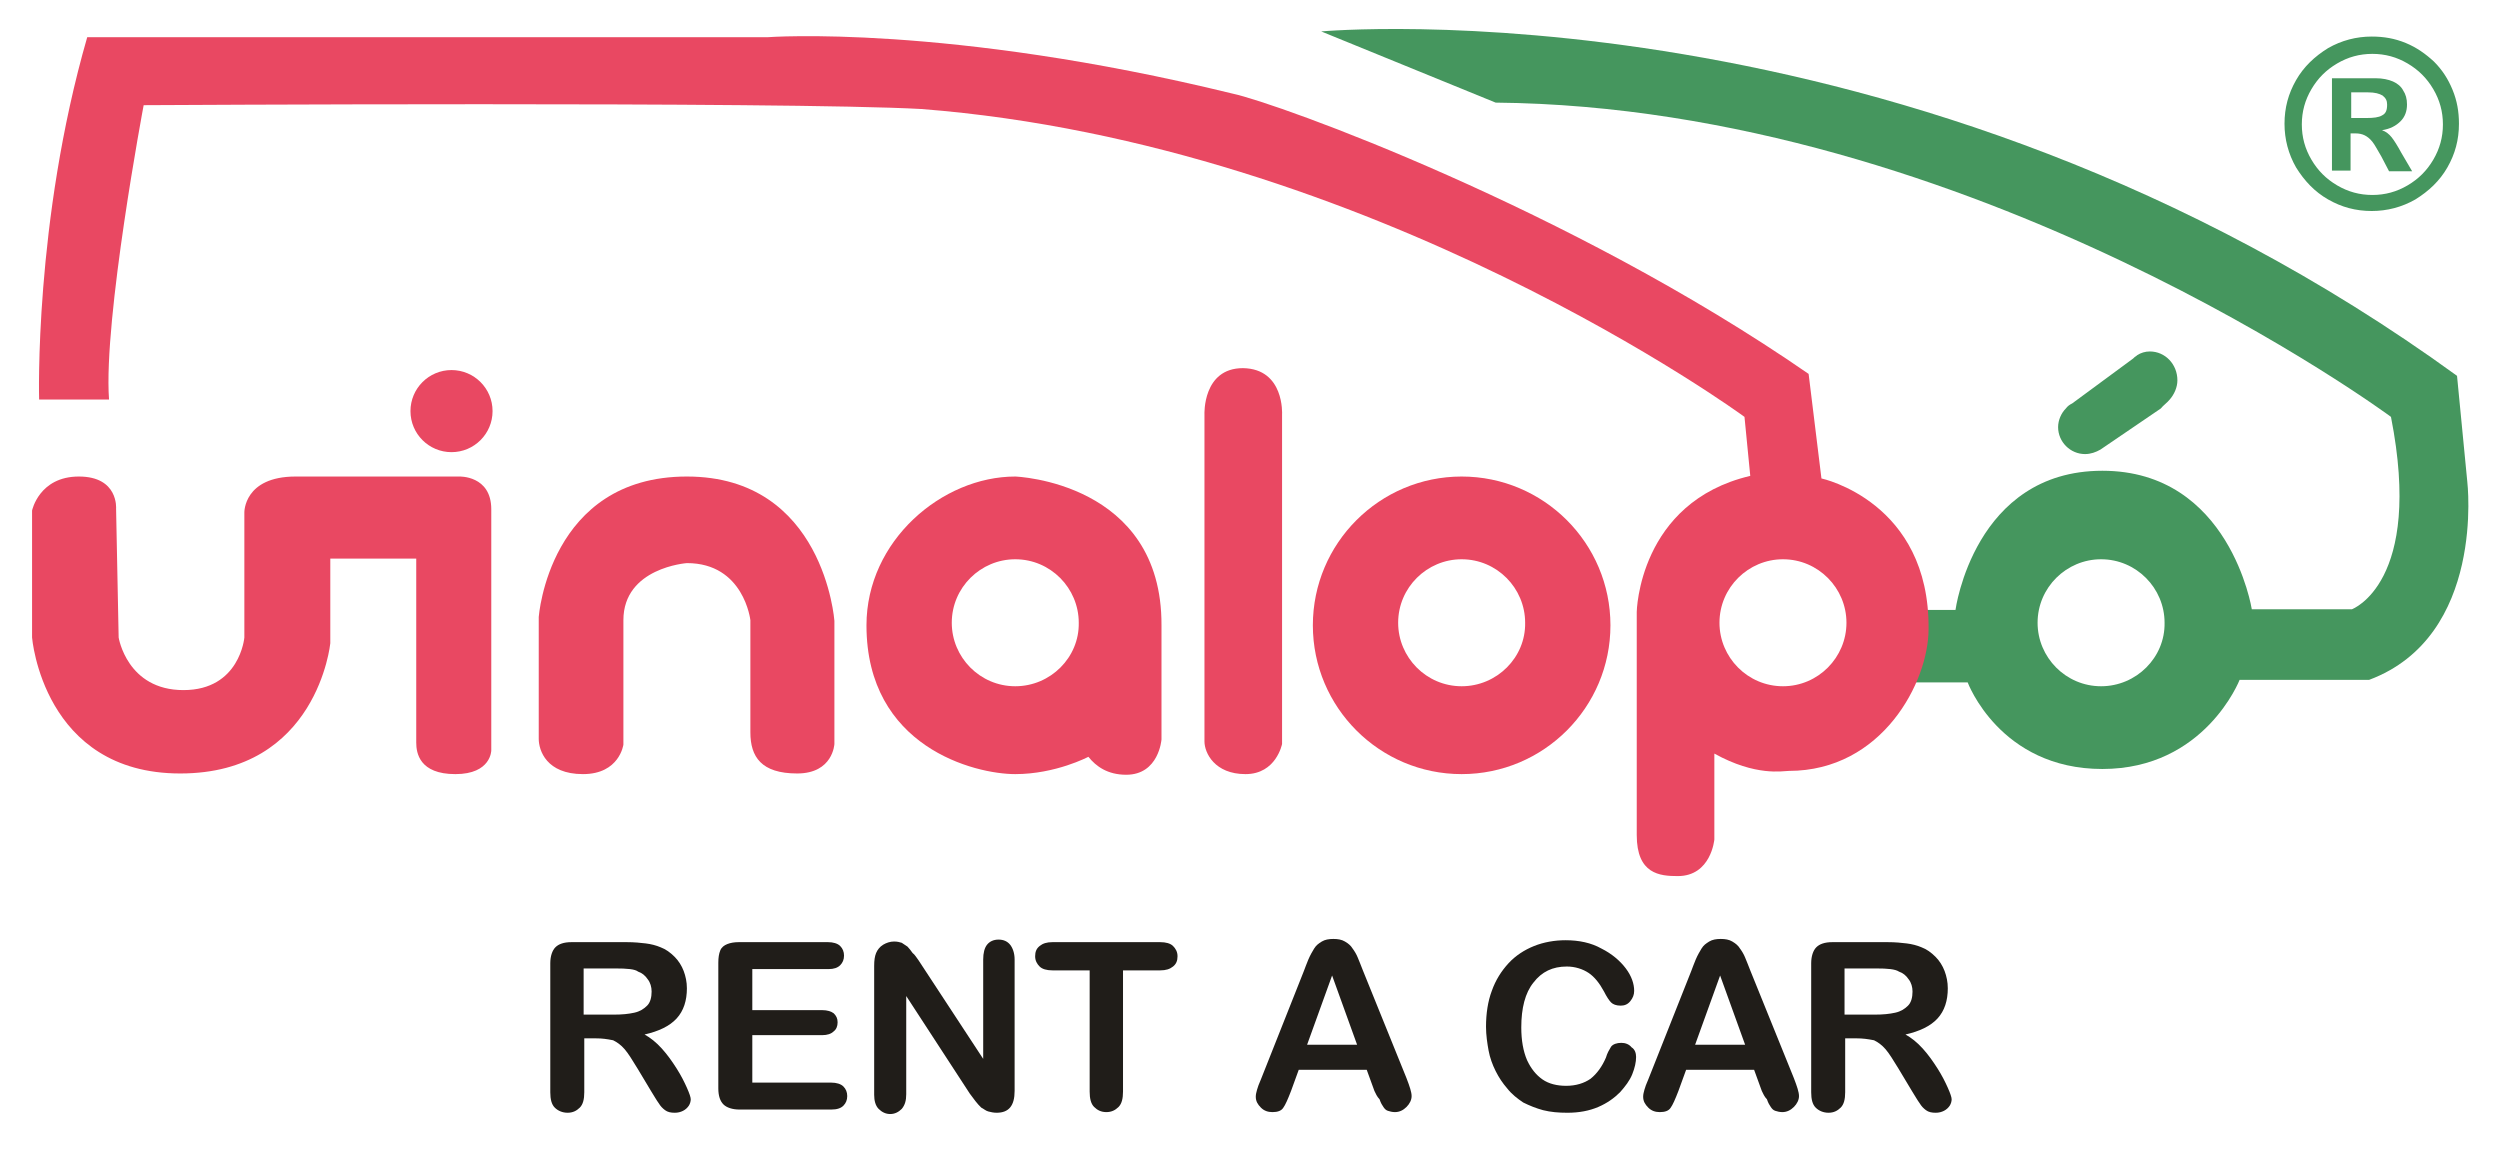 <?xml version="1.0" encoding="UTF-8"?> <!-- Generator: Adobe Illustrator 28.4.1, SVG Export Plug-In . SVG Version: 6.00 Build 0) --> <svg xmlns="http://www.w3.org/2000/svg" xmlns:xlink="http://www.w3.org/1999/xlink" version="1.1" id="Capa_1" x="0px" y="0px" viewBox="0 0 389.8 182.2" style="enable-background:new 0 0 389.8 182.2;" xml:space="preserve"> <style type="text/css"> .st0{fill:#45965E;} .st1{fill:#E94862;} .st2{fill:#201D19;} </style> <g> <g> <g> <path class="st0" d="M384.7,75.1l-1.6-16.5C297.6-3.5,206,4.9,206,4.9l27.2,11.1c74.4,0.7,139.6,49,139.6,49 c5.1,25.9-6.1,30-6.1,30h-15.6c0,0-3.4-21.6-23.3-21.6c-20,0-22.9,21.7-22.9,21.7h-9.3v11.3h11.2c0,0,5,13.5,21,13.5 s21.4-13.9,21.4-13.9h20.2C387.6,99.2,384.7,75.1,384.7,75.1z M327.6,107c-5.5,0-9.9-4.5-9.9-9.9c0-5.5,4.5-9.9,9.9-9.9 c5.5,0,9.9,4.5,9.9,9.9C337.6,102.5,333.1,107,327.6,107z"></path> </g> <path class="st0" d="M338.3,62.3c0.7-0.8,1.2-1.9,1.2-3c0-2.5-1.9-4.5-4.3-4.5c-0.7,0-1.4,0.2-2,0.6l0,0l-0.1,0.1 c-0.2,0.1-0.3,0.2-0.5,0.4l-9.5,7c-0.4,0.2-0.7,0.4-1,0.8l0,0l0,0c-0.7,0.7-1.2,1.8-1.2,2.9c0,2.3,1.9,4.2,4.2,4.2 c0.9,0,1.7-0.3,2.4-0.7l0,0l9.4-6.4C337.3,63.2,337.9,62.8,338.3,62.3L338.3,62.3L338.3,62.3z"></path> <g> <path class="st1" d="M284,74.6L282,58.3c-37.3-25.8-82.8-42.2-89.8-43.7c-44.6-10.9-72.5-8.8-72.5-8.8H13.6 C5.3,34.6,6.1,62.3,6.1,62.3H17c-0.9-12.5,5.4-45.9,5.4-45.9s99.8-0.6,121.3,0.6c70.4,5.5,128.3,48,128.3,48l0.9,9.2 c-17.4,4.1-17.7,21.2-17.7,21.2s0,28.7,0,34.8c0,6.1,3.6,6.4,6.4,6.4c5.2,0,5.7-5.7,5.7-5.7v-13.4c6.5,3.6,10.7,2.7,11.6,2.7 c14.6,0,21.8-13.9,21.8-22.1C300.9,78.2,284,74.6,284,74.6z M278,107c-5.5,0-9.9-4.5-9.9-9.9c0-5.5,4.5-9.9,9.9-9.9 c5.5,0,9.9,4.5,9.9,9.9C287.9,102.5,283.5,107,278,107z"></path> </g> <g> <path class="st1" d="M227.9,74.3c-12.8,0-23.2,10.4-23.2,23.2c0,12.8,10.4,23.2,23.2,23.2c12.8,0,23.2-10.4,23.2-23.2 C251.1,84.7,240.7,74.3,227.9,74.3z M227.9,107c-5.5,0-9.9-4.5-9.9-9.9c0-5.5,4.5-9.9,9.9-9.9c5.5,0,9.9,4.5,9.9,9.9 C237.9,102.5,233.4,107,227.9,107z"></path> </g> <path class="st1" d="M18.5,99.4c0,0,1.3,8.2,10.1,8.2s9.5-8.2,9.5-8.2V79.9c0,0-0.1-5.6,8-5.6h25.5c0,0,5-0.2,5,5.1s0,37.6,0,37.6 s0,3.7-5.6,3.7c-5.6,0-6.1-3.3-6.1-4.9s0-28.7,0-28.7H51.5v13.2c0,0-2,20.3-23.4,20.3S5,99.4,5,99.4V79.6c0,0,1.1-5.3,7.3-5.3 c6.2,0,5.8,5,5.8,5L18.5,99.4z"></path> <circle class="st1" cx="70.4" cy="64.1" r="6.4"></circle> <g> <path class="st1" d="M158.3,74.3c-11.4,0-23.2,10-23.2,23.2c0,19,16.9,23.2,23.2,23.2c6.3,0,11.4-2.7,11.4-2.7 c1.2,1.5,3,2.8,5.9,2.8c5.1,0,5.5-5.5,5.5-5.5V97.5C181.2,75.1,158.3,74.3,158.3,74.3z M158.3,107c-5.5,0-9.9-4.5-9.9-9.9 c0-5.5,4.5-9.9,9.9-9.9c5.5,0,9.9,4.5,9.9,9.9C168.3,102.5,163.8,107,158.3,107z"></path> </g> <path class="st1" d="M199.9,64.6v51.4c0,0-0.9,4.7-5.7,4.7c-4.8,0-6.4-3.3-6.4-5.1s0-51,0-51s-0.3-7.2,6-7.2 C200.3,57.5,199.9,64.6,199.9,64.6z"></path> <g> <path class="st2" d="M92.9,161.9h-1.8v8.4c0,1.1-0.2,1.9-0.7,2.4c-0.5,0.5-1.1,0.8-1.9,0.8c-0.8,0-1.5-0.3-2-0.8 c-0.5-0.5-0.7-1.3-0.7-2.4v-20.1c0-1.1,0.3-2,0.8-2.5c0.5-0.5,1.3-0.8,2.5-0.8h8.6c1.2,0,2.2,0.1,3,0.2c0.8,0.1,1.6,0.3,2.3,0.6 c0.8,0.3,1.5,0.8,2.2,1.5c0.6,0.6,1.1,1.4,1.4,2.2c0.3,0.8,0.5,1.7,0.5,2.7c0,1.9-0.5,3.5-1.6,4.7c-1.1,1.2-2.8,2-5,2.5 c0.9,0.5,1.8,1.2,2.7,2.2s1.6,2,2.3,3.1c0.7,1.1,1.2,2.1,1.6,3c0.4,0.9,0.6,1.5,0.6,1.8c0,0.3-0.1,0.7-0.3,1 c-0.2,0.3-0.5,0.6-0.9,0.8c-0.4,0.2-0.8,0.3-1.3,0.3c-0.6,0-1.1-0.1-1.5-0.4c-0.4-0.3-0.7-0.6-1-1.1c-0.3-0.4-0.7-1.1-1.2-1.9 l-2.1-3.5c-0.8-1.3-1.4-2.3-2-3c-0.6-0.7-1.2-1.1-1.8-1.4C94.6,162,93.9,161.9,92.9,161.9z M95.9,151h-4.9v7.2h4.7 c1.3,0,2.3-0.1,3.2-0.3c0.9-0.2,1.5-0.6,2-1.1c0.5-0.5,0.7-1.3,0.7-2.2c0-0.7-0.2-1.4-0.6-1.9c-0.4-0.6-0.9-1-1.5-1.2 C99,151.1,97.8,151,95.9,151z"></path> <path class="st2" d="M129.2,151.1h-11.9v6.4h10.9c0.8,0,1.4,0.2,1.8,0.5c0.4,0.4,0.6,0.8,0.6,1.4c0,0.6-0.2,1.1-0.6,1.4 c-0.4,0.4-1,0.6-1.8,0.6h-10.9v7.4h12.3c0.8,0,1.5,0.2,1.9,0.6c0.4,0.4,0.6,0.9,0.6,1.5c0,0.6-0.2,1.1-0.6,1.5 c-0.4,0.4-1,0.6-1.9,0.6h-14.3c-1.1,0-2-0.3-2.5-0.8c-0.5-0.5-0.8-1.3-0.8-2.5v-19.6c0-0.8,0.1-1.4,0.3-1.9 c0.2-0.5,0.6-0.8,1.1-1c0.5-0.2,1.1-0.3,1.8-0.3h13.9c0.8,0,1.5,0.2,1.9,0.6c0.4,0.4,0.6,0.9,0.6,1.5c0,0.6-0.2,1.1-0.6,1.5 C130.6,150.9,130,151.1,129.2,151.1z"></path> <path class="st2" d="M143.2,149.7l10.1,15.4v-15.5c0-1,0.2-1.8,0.6-2.3c0.4-0.5,1-0.8,1.8-0.8c0.8,0,1.4,0.3,1.8,0.8 c0.4,0.5,0.7,1.3,0.7,2.3v20.5c0,2.3-0.9,3.4-2.8,3.4c-0.5,0-0.9-0.1-1.3-0.2c-0.4-0.1-0.7-0.4-1.1-0.6c-0.3-0.3-0.6-0.6-0.9-1 c-0.3-0.4-0.6-0.8-0.9-1.2l-9.9-15.2v15.3c0,1-0.2,1.7-0.7,2.3c-0.5,0.5-1.1,0.8-1.8,0.8c-0.7,0-1.3-0.3-1.8-0.8 c-0.5-0.5-0.7-1.3-0.7-2.2v-20.1c0-0.9,0.1-1.5,0.3-2c0.2-0.5,0.6-1,1.1-1.3c0.5-0.3,1.1-0.5,1.7-0.5c0.5,0,0.9,0.1,1.2,0.2 c0.3,0.2,0.6,0.4,0.9,0.6c0.3,0.3,0.5,0.6,0.8,1C142.6,148.8,142.9,149.3,143.2,149.7z"></path> <path class="st2" d="M180.9,151.3h-5.8v18.9c0,1.1-0.2,1.9-0.7,2.4c-0.5,0.5-1.1,0.8-1.9,0.8c-0.8,0-1.4-0.3-1.9-0.8 c-0.5-0.5-0.7-1.3-0.7-2.4v-18.9h-5.8c-0.9,0-1.6-0.2-2-0.6c-0.4-0.4-0.7-0.9-0.7-1.6c0-0.7,0.2-1.2,0.7-1.6 c0.5-0.4,1.1-0.6,2-0.6h16.8c0.9,0,1.6,0.2,2,0.6c0.4,0.4,0.7,0.9,0.7,1.6c0,0.7-0.2,1.2-0.7,1.6 C182.4,151.1,181.8,151.3,180.9,151.3z"></path> <path class="st2" d="M214.3,170.1l-1.2-3.3h-10.6l-1.2,3.3c-0.5,1.3-0.9,2.2-1.2,2.6c-0.3,0.5-0.9,0.7-1.7,0.7 c-0.7,0-1.3-0.2-1.8-0.7c-0.5-0.5-0.8-1-0.8-1.7c0-0.4,0.1-0.7,0.2-1.1c0.1-0.4,0.3-0.9,0.6-1.6l6.7-16.9 c0.2-0.5,0.4-1.1,0.7-1.8c0.3-0.7,0.6-1.2,0.9-1.7c0.3-0.5,0.7-0.8,1.2-1.1c0.5-0.3,1.1-0.4,1.8-0.4c0.7,0,1.3,0.1,1.8,0.4 c0.5,0.3,0.9,0.6,1.2,1.1c0.3,0.4,0.6,0.9,0.8,1.4c0.2,0.5,0.5,1.2,0.8,2l6.8,16.8c0.5,1.3,0.8,2.2,0.8,2.8 c0,0.6-0.3,1.2-0.8,1.7s-1.1,0.8-1.8,0.8c-0.4,0-0.8-0.1-1.1-0.2s-0.5-0.3-0.7-0.6s-0.4-0.6-0.6-1.2 C214.7,171,214.5,170.5,214.3,170.1z M203.8,162.9h7.8l-3.9-10.8L203.8,162.9z"></path> <path class="st2" d="M255.1,164.8c0,0.8-0.2,1.7-0.6,2.7c-0.4,1-1.1,1.9-1.9,2.8c-0.9,0.9-2,1.7-3.4,2.3c-1.4,0.6-3,0.9-4.8,0.9 c-1.4,0-2.6-0.1-3.8-0.4c-1.1-0.3-2.1-0.7-3.1-1.2c-0.9-0.6-1.8-1.3-2.5-2.2c-0.7-0.8-1.3-1.7-1.8-2.7s-0.9-2.1-1.1-3.2 c-0.2-1.1-0.4-2.4-0.4-3.7c0-2.1,0.3-4,0.9-5.6c0.6-1.7,1.5-3.1,2.6-4.3c1.1-1.2,2.5-2.1,4-2.7c1.5-0.6,3.2-0.9,4.9-0.9 c2.1,0,4,0.4,5.6,1.3c1.6,0.8,2.9,1.9,3.8,3.1c0.9,1.2,1.3,2.4,1.3,3.5c0,0.6-0.2,1.1-0.6,1.6c-0.4,0.5-0.9,0.7-1.5,0.7 c-0.7,0-1.2-0.2-1.5-0.5s-0.7-0.9-1.1-1.7c-0.7-1.3-1.5-2.3-2.4-2.9c-0.9-0.6-2.1-1-3.4-1c-2.2,0-3.9,0.8-5.2,2.5 c-1.3,1.6-1.9,4-1.9,7c0,2,0.3,3.7,0.9,5.1c0.6,1.3,1.4,2.3,2.4,3c1,0.7,2.3,1,3.7,1c1.5,0,2.8-0.4,3.8-1.1 c1-0.8,1.8-1.9,2.4-3.3c0.2-0.7,0.5-1.2,0.8-1.7c0.3-0.4,0.9-0.6,1.6-0.6c0.6,0,1.2,0.2,1.6,0.7 C254.9,163.6,255.1,164.2,255.1,164.8z"></path> <path class="st2" d="M274.7,170.1l-1.2-3.3h-10.6l-1.2,3.3c-0.5,1.3-0.9,2.2-1.2,2.6c-0.3,0.5-0.9,0.7-1.7,0.7 c-0.7,0-1.3-0.2-1.8-0.7c-0.5-0.5-0.8-1-0.8-1.7c0-0.4,0.1-0.7,0.2-1.1c0.1-0.4,0.3-0.9,0.6-1.6l6.7-16.9 c0.2-0.5,0.4-1.1,0.7-1.8c0.3-0.7,0.6-1.2,0.9-1.7c0.3-0.5,0.7-0.8,1.2-1.1c0.5-0.3,1.1-0.4,1.8-0.4c0.7,0,1.3,0.1,1.8,0.4 c0.5,0.3,0.9,0.6,1.2,1.1c0.3,0.4,0.6,0.9,0.8,1.4c0.2,0.5,0.5,1.2,0.8,2l6.8,16.8c0.5,1.3,0.8,2.2,0.8,2.8 c0,0.6-0.3,1.2-0.8,1.7c-0.5,0.5-1.1,0.8-1.8,0.8c-0.4,0-0.8-0.1-1.1-0.2c-0.3-0.1-0.5-0.3-0.7-0.6c-0.2-0.3-0.4-0.6-0.6-1.2 C275.1,171,274.9,170.5,274.7,170.1z M264.3,162.9h7.8l-3.9-10.8L264.3,162.9z"></path> <path class="st2" d="M289.5,161.9h-1.8v8.4c0,1.1-0.2,1.9-0.7,2.4c-0.5,0.5-1.1,0.8-1.9,0.8c-0.8,0-1.5-0.3-2-0.8 c-0.5-0.5-0.7-1.3-0.7-2.4v-20.1c0-1.1,0.3-2,0.8-2.5c0.5-0.5,1.3-0.8,2.5-0.8h8.6c1.2,0,2.2,0.1,3,0.2c0.8,0.1,1.6,0.3,2.3,0.6 c0.8,0.3,1.5,0.8,2.2,1.5c0.6,0.6,1.1,1.4,1.4,2.2c0.3,0.8,0.5,1.7,0.5,2.7c0,1.9-0.5,3.5-1.6,4.7s-2.8,2-5,2.5 c0.9,0.5,1.8,1.2,2.7,2.2s1.6,2,2.3,3.1c0.7,1.1,1.2,2.1,1.6,3c0.4,0.9,0.6,1.5,0.6,1.8c0,0.3-0.1,0.7-0.3,1 c-0.2,0.3-0.5,0.6-0.9,0.8c-0.4,0.2-0.8,0.3-1.3,0.3c-0.6,0-1.1-0.1-1.5-0.4c-0.4-0.3-0.7-0.6-1-1.1c-0.3-0.4-0.7-1.1-1.2-1.9 l-2.1-3.5c-0.8-1.3-1.4-2.3-2-3c-0.6-0.7-1.2-1.1-1.8-1.4C291.2,162,290.4,161.9,289.5,161.9z M292.5,151h-4.9v7.2h4.7 c1.3,0,2.3-0.1,3.2-0.3c0.9-0.2,1.5-0.6,2-1.1s0.7-1.3,0.7-2.2c0-0.7-0.2-1.4-0.6-1.9c-0.4-0.6-0.9-1-1.5-1.2 C295.5,151.1,294.3,151,292.5,151z"></path> </g> <g> <path class="st0" d="M369.8,5.7c1.9,0,3.6,0.3,5.3,1c1.7,0.7,3.1,1.7,4.4,2.9c1.3,1.3,2.2,2.7,2.9,4.4c0.7,1.7,1,3.4,1,5.3 c0,2.5-0.6,4.7-1.8,6.8c-1.2,2.1-2.9,3.7-5,5c-2.1,1.2-4.4,1.8-6.8,1.8c-2.5,0-4.7-0.6-6.8-1.8c-2.1-1.2-3.7-2.9-5-5 c-1.2-2.1-1.8-4.4-1.8-6.8c0-2.5,0.6-4.7,1.8-6.8c1.2-2.1,2.9-3.7,5-5C365.1,6.3,367.4,5.7,369.8,5.7z M369.9,8.4 c-2,0-3.8,0.5-5.5,1.5c-1.7,1-3,2.3-4,4c-1,1.7-1.5,3.5-1.5,5.5c0,2,0.5,3.8,1.5,5.5c1,1.7,2.3,3,4,4c1.7,1,3.5,1.5,5.5,1.5 c2,0,3.8-0.5,5.5-1.5c1.7-1,3-2.3,4-4c1-1.7,1.5-3.5,1.5-5.5c0-2-0.5-3.8-1.5-5.5c-1-1.7-2.3-3-4-4 C373.7,8.9,371.9,8.4,369.9,8.4z M366.6,26.6h-3V12.2h6.8c1.1,0,2,0.2,2.7,0.5c0.7,0.3,1.3,0.8,1.6,1.4c0.4,0.6,0.6,1.3,0.6,2.2 c0,1-0.3,1.9-1,2.6c-0.7,0.7-1.6,1.2-2.9,1.4c0.6,0.2,1.1,0.6,1.5,1.1c0.4,0.5,0.9,1.3,1.5,2.4l1.7,2.9h-3.6l-1.2-2.3 c-0.6-1-1-1.8-1.4-2.3c-0.4-0.5-0.8-0.8-1.2-1c-0.4-0.2-0.9-0.3-1.4-0.3h-0.8V26.6z M366.6,14.5v3.9h2.4c1.1,0,1.9-0.1,2.4-0.4 c0.6-0.3,0.8-0.8,0.8-1.7c0-0.6-0.2-1-0.7-1.4c-0.5-0.3-1.2-0.5-2.3-0.5H366.6z"></path> </g> <path class="st1" d="M107.1,74.3C85.6,74.3,84,96.2,84,96.2s0,17.1,0,19c0,1.8,1.2,5.5,6.9,5.5c5.7,0,6.3-4.6,6.3-4.6 s0-11.1,0-19.4c0-8.2,9.9-8.9,9.9-8.9c8.9,0,9.9,8.9,9.9,8.9s0,13.7,0,17.5c0,3.8,1.7,6.4,7.3,6.4s5.8-4.6,5.8-4.6V96.8 C130.1,96.8,128.5,74.3,107.1,74.3z"></path> </g> </g> </svg> 